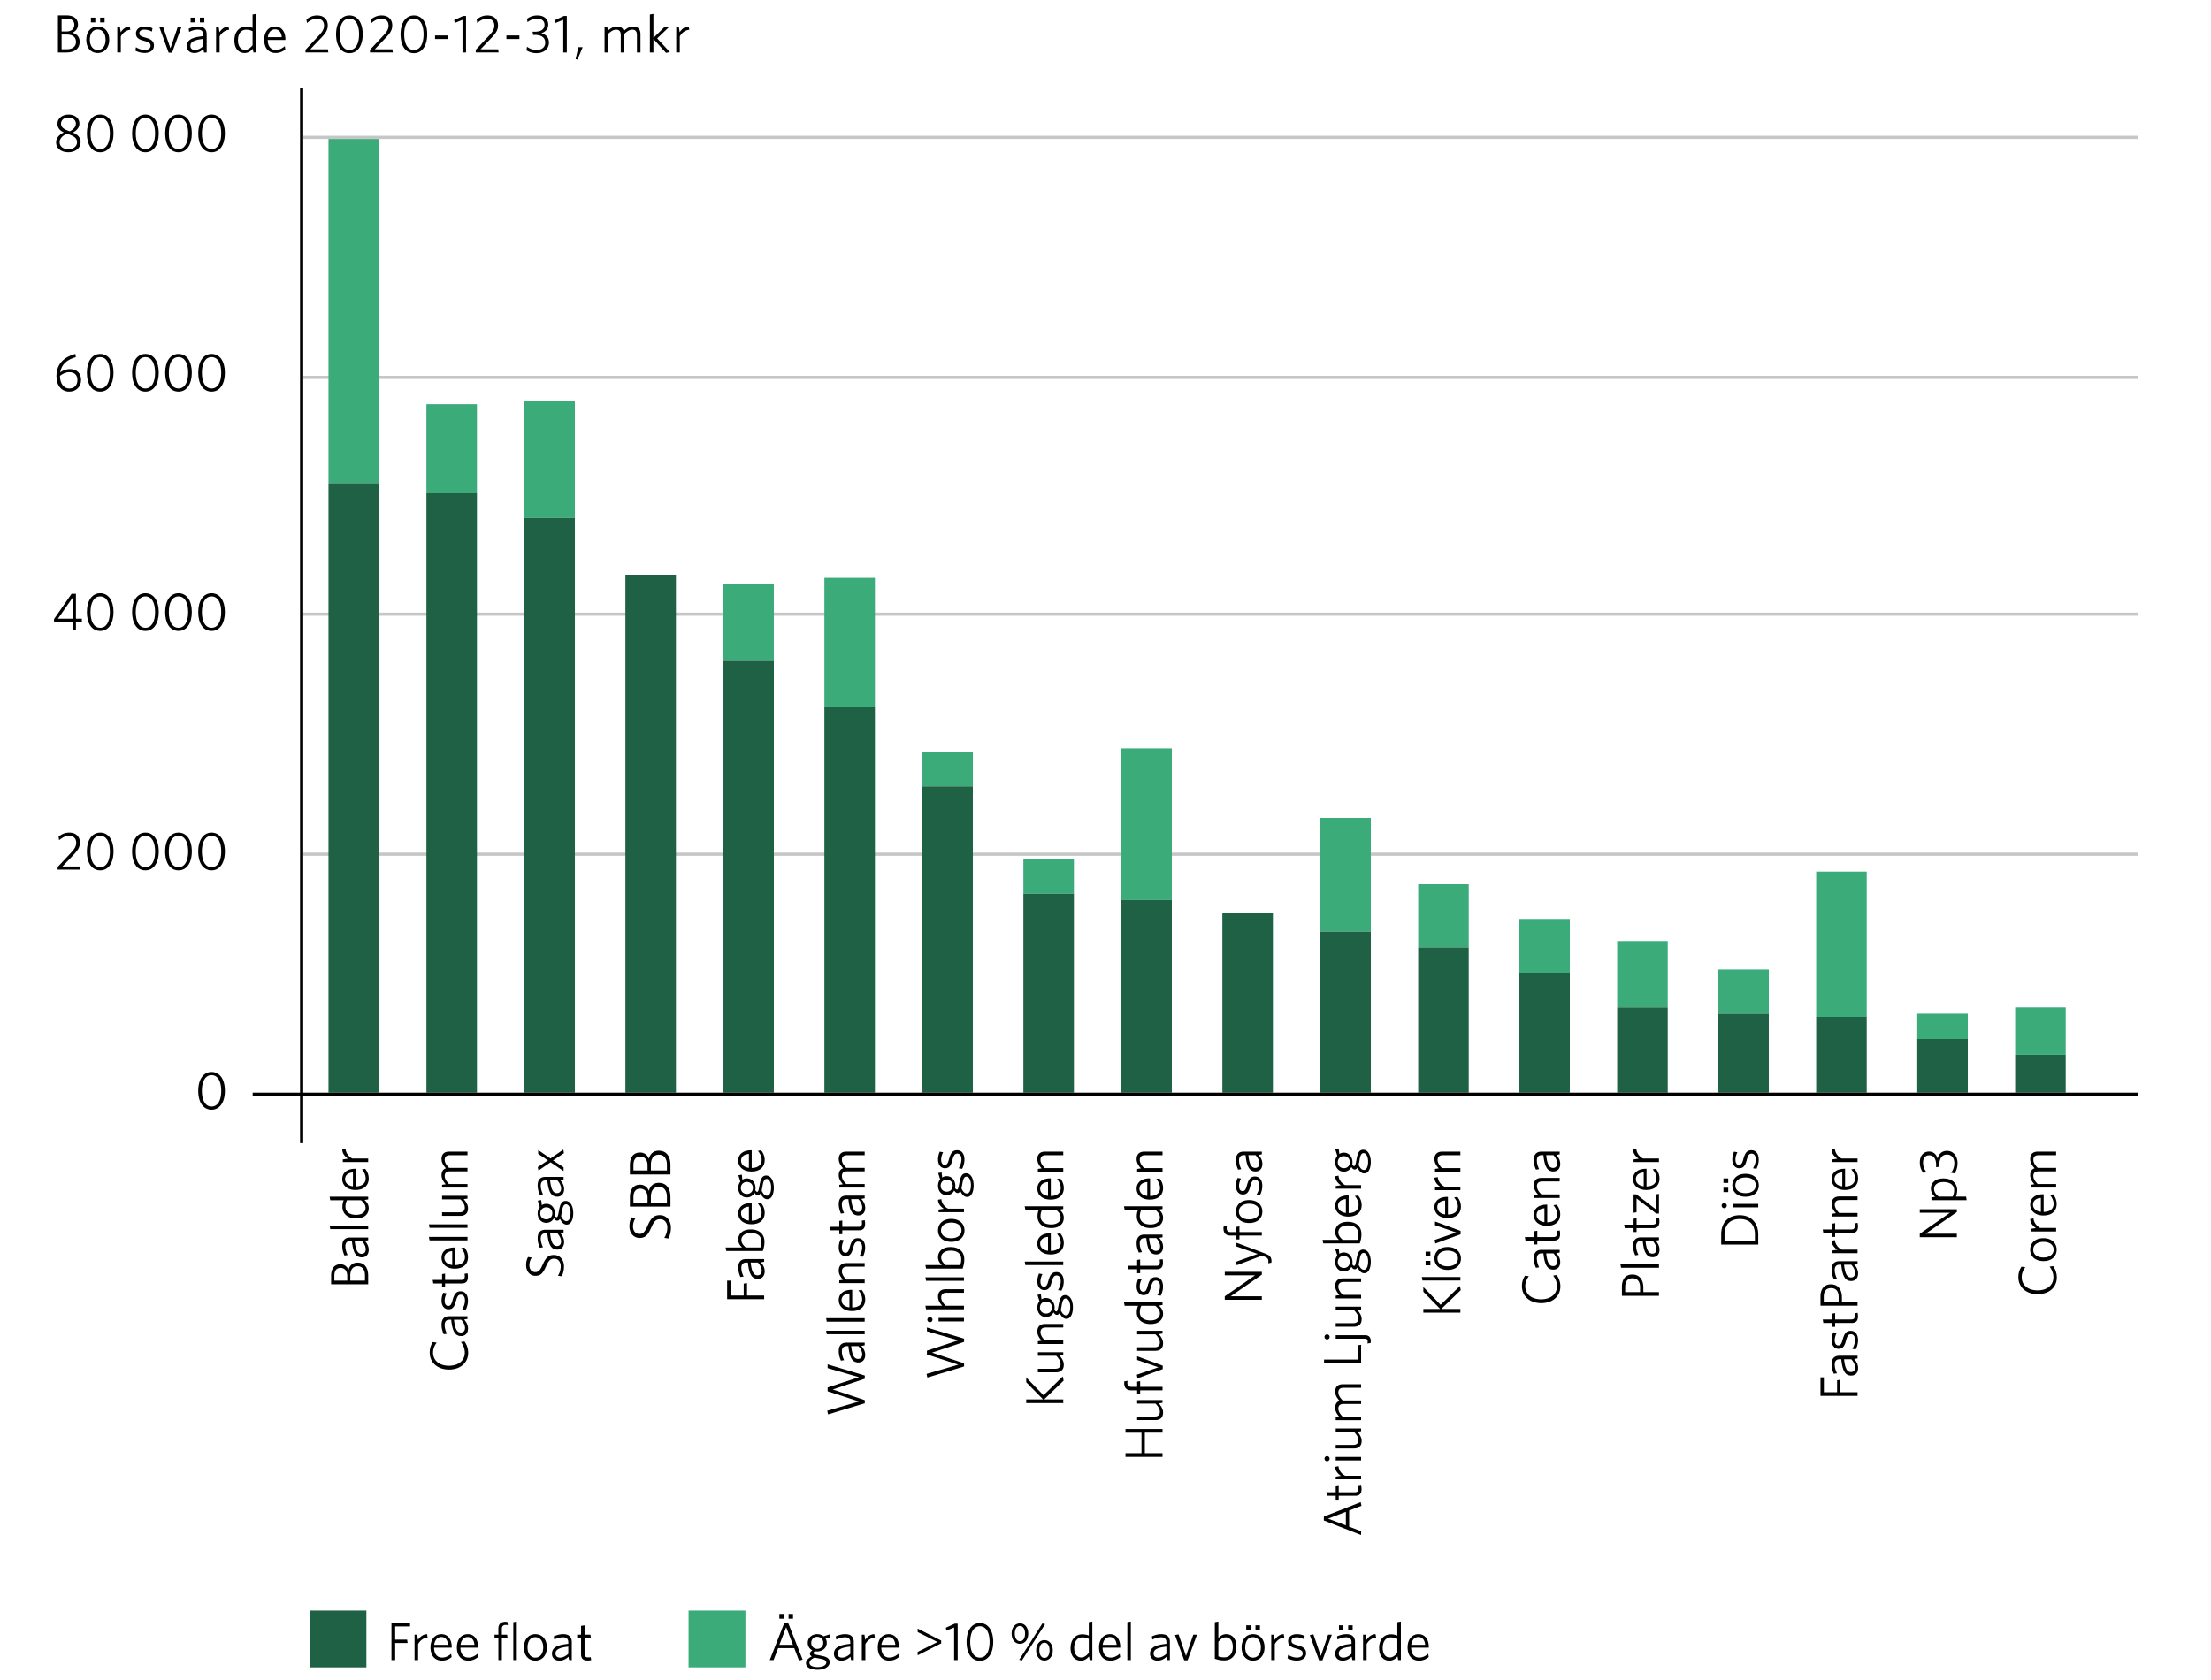 <svg version="1.0" xmlns="http://www.w3.org/2000/svg" width="700" height="532" viewBox="0 0 700 532"><style>.st68{fill-rule:evenodd;clip-rule:evenodd;fill:#1f6144}.st74,.st75{fill:none;stroke:#000;stroke-miterlimit:10}.st75{stroke:#c6c6c6}.st105{fill-rule:evenodd;clip-rule:evenodd;fill:#3bab79}</style><g id="grafik"><path class="st75" d="M96 270.5h581M96 194.5h581M96 119.5h581M96 43.5h581"/><path class="st105" d="M104 44h16v109h-16zM135 128h16v28h-16zM166 127h16v37h-16zM229 185h16v24h-16zM261 183h16v41h-16zM292 238h16v11h-16zM324 272h16v11h-16zM355 237h16v48h-16zM418 259h16v36h-16zM449 280h16v20h-16zM481 291h16v17h-16zM512 298h16v21h-16zM544 307h16v14h-16zM575 276h16v46h-16zM607 321h16v8h-16zM638 319h16v15h-16z"/><path class="st68" d="M104 153h16v193h-16zM135 156h16v190h-16zM166 164h16v182h-16zM198 182h16v164h-16zM229 209h16v137h-16zM261 224h16v122h-16zM292 249h16v97h-16zM324 283h16v63h-16zM355 285h16v61h-16zM387 289h16v57h-16zM418 295h16v51h-16zM449 300h16v46h-16zM481 308h16v38h-16zM512 319h16v27h-16zM544 321h16v25h-16zM575 322h16v24h-16zM607 329h16v17h-16zM638 334h16v12h-16z"/><path fill="#1f6144" d="M98 510h18v18H98z"/><path fill="#3bab79" d="M218 510h18v18h-18z"/><path class="st74" d="M95.5 362V28M80 346.5h597"/></g><g id="SV"><path d="M66.982 351.394c-2.602 0-4.216-2.312-4.216-5.95 0-3.654 1.632-5.983 4.216-5.983 2.601 0 4.215 2.312 4.215 5.95 0 3.653-1.631 5.983-4.215 5.983zm0-10.931c-1.973 0-3.061 1.955-3.061 4.964s1.088 4.964 3.061 4.964c1.971 0 3.059-1.955 3.059-4.964s-1.088-4.964-3.059-4.964zM18.243 275.377v-.833l4.232-4.504c1.224-1.31 1.649-2.108 1.649-3.179 0-1.377-.851-2.176-2.278-2.176-1.19 0-2.228.595-3.128 1.377l-.17-1.122c.85-.714 1.955-1.275 3.365-1.275 2.125 0 3.383 1.241 3.383 3.128 0 1.411-.578 2.396-1.988 3.876l-3.535 3.705h5.558l.153 1.003h-7.241zM31.723 275.599c-2.6 0-4.215-2.312-4.215-5.95 0-3.654 1.632-5.983 4.215-5.983 2.602 0 4.217 2.312 4.217 5.95-.001 3.654-1.633 5.983-4.217 5.983zm0-10.931c-1.971 0-3.059 1.955-3.059 4.964s1.088 4.964 3.059 4.964c1.973 0 3.061-1.955 3.061-4.964s-1.089-4.964-3.061-4.964zM46.037 275.599c-2.601 0-4.215-2.312-4.215-5.95 0-3.654 1.631-5.983 4.215-5.983 2.602 0 4.216 2.312 4.216 5.95 0 3.654-1.632 5.983-4.216 5.983zm0-10.931c-1.972 0-3.06 1.955-3.06 4.964s1.088 4.964 3.06 4.964c1.973 0 3.061-1.955 3.061-4.964s-1.088-4.964-3.061-4.964zM56.51 275.599c-2.602 0-4.216-2.312-4.216-5.95 0-3.654 1.632-5.983 4.216-5.983 2.601 0 4.215 2.312 4.215 5.95 0 3.654-1.631 5.983-4.215 5.983zm0-10.931c-1.973 0-3.061 1.955-3.061 4.964s1.088 4.964 3.061 4.964c1.971 0 3.059-1.955 3.059-4.964s-1.089-4.964-3.059-4.964zM66.981 275.599c-2.601 0-4.216-2.312-4.216-5.95 0-3.654 1.633-5.983 4.216-5.983 2.601 0 4.216 2.312 4.216 5.95 0 3.654-1.632 5.983-4.216 5.983zm0-10.931c-1.972 0-3.06 1.955-3.06 4.964s1.088 4.964 3.06 4.964 3.06-1.955 3.06-4.964-1.088-4.964-3.06-4.964zM125.113 515.035v4.181h3.773l.17 1.054h-3.943v5.422h-1.174v-11.729h5.882v1.071h-4.708zM132.371 520.645v5.048h-1.121v-8.04h.832l.256 1.648c.595-.901 1.529-1.785 2.855-1.818l.188 1.054c-1.326.085-2.465 1.037-3.01 2.108zM139.92 525.863c-2.108 0-3.621-1.428-3.621-4.199 0-2.583 1.462-4.181 3.451-4.181 2.176 0 3.264 1.802 3.264 4.028v.238h-5.593c.034 1.989.952 3.145 2.566 3.145 1.071 0 2.006-.476 2.839-1.19l.17 1.02a4.676 4.676 0 01-3.076 1.139zm-2.465-4.998h4.402c-.102-1.445-.816-2.481-2.125-2.481-1.172 0-2.056.866-2.277 2.481zM148.267 525.863c-2.108 0-3.62-1.428-3.62-4.199 0-2.583 1.461-4.181 3.45-4.181 2.176 0 3.264 1.802 3.264 4.028v.238h-5.593c.034 1.989.952 3.145 2.566 3.145 1.071 0 2.006-.476 2.84-1.19l.17 1.02a4.677 4.677 0 01-3.077 1.139zm-2.465-4.998h4.403c-.103-1.445-.816-2.481-2.125-2.481-1.174 0-2.057.866-2.278 2.481zM160.115 514.559c-.765 0-1.224.357-1.224 1.241v1.853h1.649l.152.952h-1.802v7.088h-1.104v-7.088h-1.225v-.952h1.225v-1.938c0-1.479.884-2.159 2.261-2.159.255 0 .407.017.577.034l.17 1.037a3.066 3.066 0 00-.679-.068zm2.397 11.134v-12.001l1.105-.204v12.205h-1.105zM169.482 525.863c-2.057 0-3.604-1.53-3.604-4.182 0-2.668 1.581-4.198 3.604-4.198 2.091 0 3.654 1.53 3.654 4.198.001 2.652-1.597 4.182-3.654 4.182zm0-7.428c-1.496 0-2.465 1.224-2.465 3.247 0 1.955 1.003 3.23 2.465 3.23 1.514 0 2.499-1.224 2.499-3.23 0-1.973-.985-3.247-2.499-3.247zM180.176 525.693l-.188-1.071c-.748.697-1.683 1.241-2.838 1.241-1.395 0-2.397-.765-2.397-2.193 0-1.887 1.53-2.771 5.167-3.127v-.527c0-1.088-.646-1.547-1.665-1.547-.952 0-1.888.289-2.771.714l-.153-1.003c.935-.408 1.853-.697 2.991-.697 1.785 0 2.703.833 2.703 2.481v5.729h-.849zm-.256-4.267c-3.161.323-4.045 1.088-4.045 2.176 0 .867.595 1.309 1.445 1.309.866 0 1.818-.476 2.6-1.207v-2.278zM186.058 525.829c-1.258 0-2.091-.493-2.091-1.972v-5.252h-1.24v-.952h1.24v-2.788l1.105-.187v2.975h1.853l.153.952h-2.006v5.065c0 .816.322 1.173 1.189 1.173.255 0 .561-.051.748-.085l.17.935a4.343 4.343 0 01-1.121.136zM619.531 383.829l-9.875 6.85h9.875v1.105h-11.729v-1.105l9.57-6.646h-9.57v-1.105h11.729v.901zM619.633 376.842c0 .799-.152 1.513-.391 2.091h3.213l.188 1.121h-11.15v-.866l1.154-.188c-.713-.629-1.324-1.428-1.324-2.601 0-1.751 1.273-3.229 3.959-3.229 2.941 0 4.351 1.717 4.351 3.672zm-7.309-.323c0 .952.561 1.683 1.445 2.414h4.436a4.366 4.366 0 00.477-2.058c0-1.444-1.105-2.566-3.348-2.566-1.955 0-3.01.934-3.01 2.21zM619.752 368.358c0 1.241-.373 2.396-.9 3.213l-1.121-.188c.68-.985 1.002-1.869 1.002-3.093 0-1.632-.9-2.669-2.295-2.669-1.496 0-2.447 1.02-2.447 3.331v.511l-1.02.152v-.781c0-1.973-.85-2.992-2.193-2.992-1.121 0-1.938.782-1.938 2.312 0 1.207.441 2.21 1.105 3.077l-1.072.152c-.629-.884-1.053-1.903-1.053-3.28 0-2.329 1.342-3.434 2.906-3.434 1.496 0 2.328.986 2.721 2.192.424-1.479 1.359-2.413 2.975-2.413 1.953.001 3.33 1.599 3.33 3.91zM651.186 404.501c0 3.179-2.447 5.32-6.068 5.32-3.604 0-6.102-2.176-6.102-5.405 0-1.325.391-2.413 1.002-3.298l1.191.188c-.68.918-1.139 1.938-1.139 3.128 0 2.583 2.039 4.182 5.014 4.182 3.008 0 5.031-1.615 5.031-4.165 0-1.258-.492-2.396-1.225-3.349l1.123-.17a6.09 6.09 0 011.173 3.569zM651.135 395.746c0 2.057-1.529 3.604-4.182 3.604-2.668 0-4.197-1.581-4.197-3.604 0-2.091 1.529-3.654 4.197-3.654 2.652 0 4.182 1.597 4.182 3.654zm-7.428 0c0 1.496 1.225 2.465 3.246 2.465 1.955 0 3.23-1.003 3.23-2.465 0-1.513-1.225-2.499-3.23-2.499-1.971 0-3.246.986-3.246 2.499zM645.916 388.844h5.049v1.122h-8.039v-.833l1.648-.255c-.9-.595-1.785-1.53-1.818-2.855l1.053-.188c.086 1.326 1.037 2.465 2.107 3.009zM651.135 381.279c0 2.107-1.428 3.62-4.197 3.62-2.584 0-4.182-1.462-4.182-3.45 0-2.176 1.801-3.264 4.027-3.264h.238v5.592c1.988-.033 3.145-.951 3.145-2.566 0-1.071-.475-2.006-1.189-2.839l1.02-.17a4.681 4.681 0 011.138 3.077zm-4.996 2.465v-4.403c-1.445.103-2.482.816-2.482 2.125-.001 1.173.866 2.056 2.482 2.278zM650.965 365.81h-5.541c-1.037 0-1.666.425-1.666 1.462 0 .833.51 1.666 1.377 2.55h5.83v1.104h-5.541c-1.037 0-1.666.425-1.666 1.462 0 .833.51 1.683 1.359 2.55h5.848v1.122h-8.039v-.867l1.154-.187c-.764-.867-1.324-1.768-1.324-2.839 0-1.241.51-1.921 1.393-2.21-.799-.884-1.393-1.818-1.393-2.924 0-1.598.918-2.346 2.447-2.346h5.762v1.123zM248.32 513.896h1.207l4.59 11.661-1.156.255-1.496-3.91h-5.116l-1.444 3.791h-1.207l4.622-11.797zm-1.58-1.309v-1.513h1.394v1.513h-1.394zm.017 8.278h4.301l-2.159-5.609-2.142 5.609zm2.907-8.278v-1.513h1.41v1.513h-1.41zM258.844 528.752c-2.074 0-3.672-.697-3.672-2.091 0-.816.629-1.513 1.836-2.125-.408-.255-.595-.544-.595-.85 0-.408.272-.748.799-1.071-.884-.442-1.479-1.292-1.479-2.397 0-1.7 1.411-2.736 2.975-2.736.799 0 1.495.238 2.04.68l2.006-.646.187 1.105-1.614.17c.271.408.424.884.424 1.428 0 1.7-1.41 2.737-3.008 2.737-.238 0-.477-.017-.715-.068-.34.187-.51.391-.51.578 0 .323.323.442 1.803.714l.594.119c1.785.323 2.754.85 2.754 2.04-.001 1.547-1.751 2.413-3.825 2.413zm-.951-3.858c-1.105.51-1.615 1.054-1.615 1.7 0 .833 1.054 1.309 2.635 1.309 1.631 0 2.686-.629 2.686-1.428 0-.629-.51-.969-1.938-1.241l-.782-.136c-.409-.085-.682-.119-.986-.204zm.815-6.579c-1.14 0-1.87.833-1.87 1.938 0 1.037.73 1.87 1.904 1.87 1.172 0 1.903-.816 1.903-1.904.001-1.071-.782-1.904-1.937-1.904zM269.451 525.693l-.187-1.071c-.747.697-1.683 1.241-2.839 1.241-1.394 0-2.396-.765-2.396-2.193 0-1.887 1.529-2.771 5.168-3.127v-.527c0-1.088-.646-1.547-1.666-1.547-.952 0-1.887.289-2.771.714l-.152-1.003c.935-.408 1.853-.697 2.992-.697 1.784 0 2.702.833 2.702 2.481v5.729h-.851zm-.254-4.267c-3.162.323-4.046 1.088-4.046 2.176 0 .867.595 1.309 1.444 1.309.867 0 1.819-.476 2.602-1.207v-2.278zM273.975 520.645v5.048h-1.122v-8.04h.833l.255 1.648c.595-.901 1.53-1.785 2.855-1.818l.187 1.054c-1.326.085-2.465 1.037-3.008 2.108zM281.521 525.863c-2.107 0-3.62-1.428-3.62-4.199 0-2.583 1.462-4.181 3.45-4.181 2.176 0 3.264 1.802 3.264 4.028v.238h-5.592c.033 1.989.951 3.145 2.566 3.145 1.071 0 2.006-.476 2.839-1.19l.17 1.02a4.673 4.673 0 01-3.077 1.139zm-2.464-4.998h4.403c-.103-1.445-.815-2.481-2.125-2.481-1.173 0-2.057.866-2.278 2.481zM290.532 524.18v-1.088l6.29-3.128-6.29-3.145v-1.105l7.445 3.791v.884l-7.445 3.791zM302.075 525.693v-10.318l-2.465.986-.153-.918 2.822-1.292h.918v11.542h-1.122zM310.234 525.914c-2.6 0-4.215-2.312-4.215-5.95 0-3.654 1.632-5.983 4.215-5.983 2.602 0 4.217 2.312 4.217 5.95 0 3.654-1.633 5.983-4.217 5.983zm0-10.93c-1.971 0-3.059 1.955-3.059 4.963 0 3.009 1.088 4.964 3.059 4.964 1.973 0 3.061-1.955 3.061-4.964 0-3.008-1.088-4.963-3.061-4.963zM322.917 520.525c-1.495 0-2.635-1.224-2.635-3.229 0-1.989 1.14-3.23 2.635-3.23 1.479 0 2.618 1.241 2.618 3.23 0 2.005-1.139 3.229-2.618 3.229zm-.017-5.626c-1.055 0-1.615 1.037-1.615 2.397s.596 2.414 1.648 2.414c1.055 0 1.598-1.054 1.598-2.414 0-1.343-.577-2.397-1.631-2.397zm-.22 10.692l3.688-5.746 3.639-5.762.883.221-3.688 5.745-3.655 5.763-.867-.221zm7.988.238c-1.479 0-2.617-1.241-2.617-3.229s1.139-3.229 2.617-3.229 2.635 1.241 2.635 3.229-1.157 3.229-2.635 3.229zm0-5.643c-1.07 0-1.614 1.054-1.614 2.414 0 1.343.577 2.397 1.632 2.397 1.054 0 1.598-1.037 1.598-2.397s-.561-2.414-1.616-2.414zM344.982 525.693l-.204-1.173c-.612.731-1.411 1.343-2.583 1.343-1.769 0-3.247-1.258-3.247-3.96 0-2.941 1.717-4.369 3.671-4.369.816 0 1.53.153 2.092.408v-4.25l1.121-.204v12.205h-.85zm-.271-6.714c-.629-.323-1.225-.476-2.057-.476-1.445 0-2.567 1.088-2.567 3.349 0 1.955.935 3.009 2.21 3.009.951 0 1.699-.578 2.414-1.445v-4.437zM351.578 525.863c-2.107 0-3.62-1.428-3.62-4.199 0-2.583 1.462-4.181 3.45-4.181 2.176 0 3.264 1.802 3.264 4.028v.238h-5.592c.033 1.989.951 3.145 2.566 3.145 1.071 0 2.006-.476 2.839-1.19l.17 1.02a4.677 4.677 0 01-3.077 1.139zm-2.465-4.998h4.403c-.103-1.445-.815-2.481-2.125-2.481-1.172 0-2.056.866-2.278 2.481zM356.917 525.693v-12.001l1.104-.204v12.205h-1.104zM369.53 525.693l-.187-1.071c-.748.697-1.684 1.241-2.839 1.241-1.394 0-2.397-.765-2.397-2.193 0-1.887 1.53-2.771 5.168-3.127v-.527c0-1.088-.646-1.547-1.666-1.547-.951 0-1.887.289-2.771.714l-.153-1.003c.936-.408 1.854-.697 2.992-.697 1.785 0 2.703.833 2.703 2.481v5.729h-.85zm-.255-4.267c-3.162.323-4.045 1.088-4.045 2.176 0 .867.594 1.309 1.444 1.309.866 0 1.819-.476 2.601-1.207v-2.278zM375.99 525.761h-1.07l-2.924-8.006 1.139-.204 2.346 6.833 2.312-6.731h1.173l-2.976 8.108zM387.533 525.795c-1.121 0-2.021-.221-2.923-.527v-11.576l1.122-.204v5.218c.578-.629 1.359-1.224 2.481-1.224 1.751 0 3.229 1.274 3.229 3.96.001 2.942-1.681 4.353-3.909 4.353zm.562-7.309c-.901 0-1.649.561-2.362 1.394v4.624c.51.204 1.037.323 1.853.323 1.598 0 2.72-1.037 2.72-3.332-.001-1.955-.937-3.009-2.211-3.009zM396.697 525.863c-2.057 0-3.604-1.53-3.604-4.182 0-2.668 1.58-4.198 3.604-4.198 2.09 0 3.654 1.53 3.654 4.198.001 2.652-1.597 4.182-3.654 4.182zm0-7.428c-1.496 0-2.465 1.224-2.465 3.247 0 1.955 1.002 3.23 2.465 3.23 1.513 0 2.498-1.224 2.498-3.23 0-1.973-.985-3.247-2.498-3.247zm-2.142-2.244v-1.513h1.395v1.513h-1.395zm2.924 0v-1.513h1.411v1.513h-1.411zM403.6 520.645v5.048h-1.122v-8.04h.833l.255 1.648c.595-.901 1.53-1.785 2.855-1.818l.187 1.054c-1.326.085-2.465 1.037-3.008 2.108zM410.518 525.846c-1.071 0-2.193-.34-2.89-.731l.187-1.088c.748.476 1.734.867 2.805.867 1.122 0 1.819-.476 1.819-1.292 0-.799-.476-1.156-2.074-1.581-1.784-.458-2.55-1.037-2.55-2.362 0-1.258 1.071-2.176 2.736-2.176.953 0 1.785.221 2.5.544l-.188 1.071c-.73-.391-1.547-.629-2.346-.629-1.105 0-1.632.476-1.632 1.139s.442 1.003 1.802 1.36c1.904.51 2.822 1.122 2.822 2.55.001 1.461-1.139 2.328-2.991 2.328zM418.678 525.761h-1.071l-2.924-8.006 1.14-.204 2.346 6.833 2.311-6.731h1.174l-2.976 8.108zM428.146 525.693l-.188-1.071c-.748.697-1.683 1.241-2.838 1.241-1.395 0-2.397-.765-2.397-2.193 0-1.887 1.53-2.771 5.167-3.127v-.527c0-1.088-.646-1.547-1.665-1.547-.952 0-1.888.289-2.771.714l-.153-1.003c.935-.408 1.853-.697 2.991-.697 1.785 0 2.703.833 2.703 2.481v5.729h-.849zm-.255-4.267c-3.161.323-4.045 1.088-4.045 2.176 0 .867.595 1.309 1.445 1.309.866 0 1.818-.476 2.6-1.207v-2.278zm-3.977-5.235v-1.513h1.394v1.513h-1.394zm2.924 0v-1.513h1.41v1.513h-1.41zM432.668 520.645v5.048h-1.121v-8.04h.832l.256 1.648c.595-.901 1.529-1.785 2.855-1.818l.188 1.054c-1.326.085-2.465 1.037-3.01 2.108zM442.664 525.693l-.204-1.173c-.611.731-1.41 1.343-2.584 1.343-1.768 0-3.246-1.258-3.246-3.96 0-2.941 1.717-4.369 3.672-4.369.815 0 1.529.153 2.091.408v-4.25l1.121-.204v12.205h-.85zm-.271-6.714c-.629-.323-1.225-.476-2.058-.476-1.444 0-2.566 1.088-2.566 3.349 0 1.955.935 3.009 2.21 3.009.952 0 1.7-.578 2.414-1.445v-4.437zM449.26 525.863c-2.107 0-3.62-1.428-3.62-4.199 0-2.583 1.461-4.181 3.45-4.181 2.176 0 3.264 1.802 3.264 4.028v.238h-5.593c.034 1.989.952 3.145 2.567 3.145 1.07 0 2.006-.476 2.839-1.19l.17 1.02a4.679 4.679 0 01-3.077 1.139zm-2.465-4.998h4.402c-.102-1.445-.815-2.481-2.124-2.481-1.173 0-2.057.866-2.278 2.481z"/><g><path d="M556.66 390.969v3.145h-11.729v-3.196c0-3.909 2.363-6.102 5.848-6.102 3.604-.001 5.881 2.379 5.881 6.153zm-10.674-.069v2.04h9.621v-2.04c0-2.975-1.598-4.879-4.811-4.879-3.161 0-4.81 1.956-4.81 4.879zM546.699 381.771a.826.826 0 01-.816.815.826.826 0 01-.814-.815c0-.442.373-.799.814-.799a.813.813 0 01.816.799zm9.961.561h-8.039v-1.104h8.039v1.104zM547.158 374.58h-1.512v-1.41h1.512v1.41zm0 2.924h-1.512v-1.394h1.512v1.394zm9.672-2.142c0 2.057-1.529 3.604-4.182 3.604-2.668 0-4.197-1.581-4.197-3.604 0-2.091 1.529-3.654 4.197-3.654 2.653 0 4.182 1.598 4.182 3.654zm-7.428 0c0 1.496 1.225 2.465 3.246 2.465 1.955 0 3.23-1.003 3.23-2.465 0-1.513-1.225-2.499-3.23-2.499-1.97 0-3.246.987-3.246 2.499zM556.814 367.236c0 1.07-.34 2.192-.732 2.89l-1.088-.188c.477-.747.867-1.733.867-2.805 0-1.121-.475-1.818-1.291-1.818-.799 0-1.156.476-1.582 2.074-.459 1.784-1.037 2.549-2.361 2.549-1.258 0-2.176-1.07-2.176-2.736 0-.952.221-1.785.543-2.499l1.07.188c-.391.73-.629 1.547-.629 2.346 0 1.104.477 1.632 1.141 1.632.662 0 1.002-.442 1.359-1.802.51-1.904 1.121-2.822 2.549-2.822 1.463-.001 2.33 1.139 2.33 2.991z"/></g><g><path d="M577.436 440.863h4.182v-3.773l1.055-.17v3.943h5.422v1.173h-11.729v-5.882h1.07v4.709zM588.094 430.171l-1.07.187c.697.748 1.24 1.683 1.24 2.839 0 1.394-.764 2.396-2.191 2.396-1.887 0-2.771-1.529-3.129-5.167h-.527c-1.088 0-1.547.646-1.547 1.665 0 .952.289 1.888.715 2.771l-1.004.152c-.406-.935-.695-1.853-.695-2.991 0-1.785.832-2.703 2.48-2.703h5.729v.851zm-4.266.255c.322 3.161 1.088 4.045 2.176 4.045.867 0 1.309-.595 1.309-1.444 0-.867-.477-1.819-1.207-2.601h-2.278zM588.248 424.424c0 1.071-.34 2.193-.732 2.89l-1.088-.187c.477-.748.867-1.733.867-2.805 0-1.122-.475-1.819-1.291-1.819-.799 0-1.156.477-1.582 2.074-.459 1.785-1.037 2.55-2.361 2.55-1.258 0-2.176-1.071-2.176-2.736 0-.952.221-1.785.543-2.499l1.07.187c-.391.731-.629 1.547-.629 2.346 0 1.105.477 1.632 1.141 1.632.662 0 1.002-.441 1.359-1.802.51-1.903 1.121-2.821 2.549-2.821 1.463-.001 2.33 1.137 2.33 2.99zM588.23 416.843c0 1.258-.494 2.091-1.973 2.091h-5.252v1.24h-.951v-1.24h-2.789l-.186-1.105h2.975v-1.853l.951-.153v2.006h5.066c.814 0 1.172-.323 1.172-1.189 0-.255-.051-.562-.084-.748l.934-.17c.069.237.137.644.137 1.121zM583.148 410.824v1.462h4.945v1.173h-11.729v-2.89c0-2.396 1.189-3.858 3.297-3.858 2.314 0 3.487 1.717 3.487 4.113zm-5.746-.186v1.648h4.709v-1.513c0-1.784-.783-2.872-2.414-2.872-1.513 0-2.295.952-2.295 2.737zM588.094 400.234l-1.07.187c.697.748 1.24 1.683 1.24 2.839 0 1.394-.764 2.396-2.191 2.396-1.887 0-2.771-1.529-3.129-5.167h-.527c-1.088 0-1.547.646-1.547 1.665 0 .952.289 1.888.715 2.771l-1.004.152c-.406-.935-.695-1.853-.695-2.991 0-1.785.832-2.703 2.48-2.703h5.729v.851zm-4.266.255c.322 3.161 1.088 4.045 2.176 4.045.867 0 1.309-.595 1.309-1.444 0-.867-.477-1.819-1.207-2.601h-2.278zM583.045 395.712h5.049v1.121h-8.039v-.832l1.648-.256c-.9-.595-1.785-1.529-1.818-2.855l1.053-.187c.085 1.325 1.037 2.465 2.107 3.009zM588.23 388.352c0 1.258-.494 2.091-1.973 2.091h-5.252v1.24h-.951v-1.24h-2.789l-.186-1.105h2.975v-1.853l.951-.153v2.006h5.066c.814 0 1.172-.323 1.172-1.189 0-.255-.051-.562-.084-.748l.934-.17c.069.237.137.644.137 1.121zM588.094 380.005h-5.541c-1.037 0-1.666.476-1.666 1.495 0 .851.527 1.718 1.395 2.602h5.812v1.121h-8.039v-.866l1.189-.188c-.781-.884-1.359-1.802-1.359-2.89 0-1.598.918-2.396 2.465-2.396h5.744v1.122zM588.264 373.204c0 2.108-1.428 3.621-4.197 3.621-2.584 0-4.182-1.462-4.182-3.451 0-2.176 1.801-3.264 4.027-3.264h.238v5.593c1.988-.034 3.145-.952 3.145-2.566 0-1.071-.475-2.006-1.189-2.839l1.02-.17a4.68 4.68 0 011.138 3.076zm-4.996 2.465v-4.402c-1.445.102-2.482.815-2.482 2.125-.001 1.172.866 2.056 2.482 2.277zM583.045 366.863h5.049v1.121h-8.039v-.832l1.648-.256c-.9-.595-1.785-1.529-1.818-2.855l1.053-.187c.085 1.326 1.037 2.465 2.107 3.009z"/></g><g><path d="M520.283 407.714v1.462h4.945v1.173H513.5v-2.89c0-2.396 1.189-3.858 3.297-3.858 2.312 0 3.486 1.716 3.486 4.113zm-5.746-.188v1.649h4.709v-1.513c0-1.785-.783-2.873-2.414-2.873-1.514.001-2.295.953-2.295 2.737zM525.229 401.458h-12l-.205-1.105h12.205v1.105zM525.229 392.687l-1.07.187c.697.748 1.24 1.683 1.24 2.839 0 1.394-.764 2.396-2.191 2.396-1.887 0-2.771-1.529-3.129-5.167h-.527c-1.088 0-1.547.646-1.547 1.665 0 .952.289 1.888.715 2.771l-1.004.152c-.406-.935-.695-1.853-.695-2.991 0-1.785.832-2.703 2.48-2.703h5.729v.851zm-4.266.254c.322 3.161 1.088 4.045 2.176 4.045.867 0 1.309-.595 1.309-1.444 0-.867-.477-1.819-1.207-2.601h-2.278zM525.365 386.804c0 1.258-.494 2.091-1.973 2.091h-5.252v1.241h-.951v-1.241H514.4l-.186-1.104h2.975v-1.854l.951-.152v2.006h5.066c.814 0 1.172-.323 1.172-1.19 0-.255-.051-.561-.084-.748l.934-.17c.069.237.137.645.137 1.121zM525.229 384.288h-.867l-6.238-4.794v4.386l-.934.152v-5.83h.867l6.238 4.794v-4.776l.934-.153v6.221zM525.398 373.204c0 2.108-1.428 3.621-4.197 3.621-2.584 0-4.182-1.462-4.182-3.451 0-2.176 1.801-3.264 4.027-3.264h.238v5.593c1.988-.034 3.145-.952 3.145-2.566 0-1.071-.475-2.006-1.189-2.839l1.02-.17a4.68 4.68 0 011.138 3.076zm-4.996 2.465v-4.402c-1.445.102-2.482.815-2.482 2.125 0 1.172.867 2.056 2.482 2.277zM520.18 366.863h5.049v1.121h-8.039v-.832l1.648-.256c-.9-.595-1.785-1.529-1.818-2.855l1.053-.187c.085 1.326 1.036 2.465 2.107 3.009z"/></g><g><path d="M494.014 407.34c0 3.179-2.447 5.32-6.068 5.32-3.604 0-6.102-2.176-6.102-5.405 0-1.325.391-2.413 1.002-3.298l1.191.188c-.68.918-1.139 1.938-1.139 3.128 0 2.583 2.039 4.182 5.014 4.182 3.008 0 5.031-1.615 5.031-4.165 0-1.258-.492-2.396-1.225-3.349l1.123-.17a6.09 6.09 0 011.173 3.569zM493.793 396.631l-1.07.187c.697.748 1.24 1.683 1.24 2.839 0 1.394-.764 2.396-2.191 2.396-1.887 0-2.771-1.529-3.129-5.167h-.527c-1.088 0-1.547.646-1.547 1.665 0 .952.289 1.888.715 2.771l-1.004.152c-.406-.935-.695-1.853-.695-2.991 0-1.785.832-2.703 2.48-2.703h5.729v.851zm-4.266.255c.322 3.161 1.088 4.045 2.176 4.045.867 0 1.309-.595 1.309-1.444 0-.867-.477-1.819-1.207-2.601h-2.278zM493.93 390.748c0 1.258-.494 2.091-1.973 2.091h-5.252v1.241h-.951v-1.241h-2.789l-.186-1.104h2.975v-1.854l.951-.152v2.006h5.066c.814 0 1.172-.323 1.172-1.19 0-.255-.051-.561-.084-.748l.934-.17c.068.237.137.645.137 1.121zM493.963 384.561c0 2.107-1.428 3.62-4.197 3.62-2.584 0-4.182-1.462-4.182-3.45 0-2.176 1.801-3.264 4.027-3.264h.238v5.592c1.988-.033 3.145-.951 3.145-2.566 0-1.071-.475-2.006-1.189-2.839l1.02-.17a4.677 4.677 0 011.138 3.077zm-4.996 2.464v-4.403c-1.445.103-2.482.816-2.482 2.125-.001 1.173.867 2.057 2.482 2.278zM493.793 374.122h-5.541c-1.037 0-1.666.477-1.666 1.496 0 .85.527 1.717 1.395 2.601h5.812v1.122h-8.039v-.867l1.189-.187c-.781-.884-1.359-1.802-1.359-2.89 0-1.598.918-2.397 2.465-2.397h5.744v1.122zM493.793 365.537l-1.07.188c.697.747 1.24 1.683 1.24 2.838 0 1.395-.764 2.397-2.191 2.397-1.887 0-2.771-1.53-3.129-5.168h-.527c-1.088 0-1.547.646-1.547 1.666 0 .952.289 1.887.715 2.771l-1.004.153c-.406-.936-.695-1.853-.695-2.992 0-1.784.832-2.702 2.48-2.702h5.729v.849zm-4.266.255c.322 3.162 1.088 4.046 2.176 4.046.867 0 1.309-.595 1.309-1.445 0-.866-.477-1.818-1.207-2.601h-2.278z"/></g><g><path d="M462.479 408.548l-6.17 5.949h6.051v1.173h-11.729v-1.173h5.338l-5.338-5.439v-1.513l5.473 5.644 6.104-5.967.271 1.326zM462.359 405.504h-12l-.205-1.104h12.205v1.104zM452.857 397.752h-1.512v-1.41h1.512v1.41zm0 2.924h-1.512v-1.394h1.512v1.394zm9.672-2.142c0 2.057-1.529 3.604-4.182 3.604-2.668 0-4.197-1.581-4.197-3.604 0-2.091 1.529-3.654 4.197-3.654 2.653 0 4.182 1.598 4.182 3.654zm-7.427 0c0 1.496 1.225 2.465 3.246 2.465 1.955 0 3.23-1.003 3.23-2.465 0-1.513-1.225-2.499-3.23-2.499-1.971 0-3.246.986-3.246 2.499zM462.428 389.779v1.071l-8.006 2.924-.205-1.14 6.834-2.346-6.73-2.312v-1.173l8.107 2.976zM462.529 382.096c0 2.107-1.428 3.62-4.197 3.62-2.584 0-4.182-1.462-4.182-3.45 0-2.176 1.801-3.264 4.027-3.264h.238v5.592c1.988-.033 3.145-.951 3.145-2.566 0-1.071-.475-2.006-1.189-2.839l1.02-.17a4.677 4.677 0 011.138 3.077zm-4.996 2.465v-4.403c-1.445.103-2.482.816-2.482 2.125 0 1.172.867 2.056 2.482 2.278zM457.311 375.754h5.049v1.122h-8.039v-.833l1.648-.255c-.9-.595-1.785-1.53-1.818-2.855l1.053-.188c.085 1.326 1.036 2.465 2.107 3.009zM462.359 365.81h-5.541c-1.037 0-1.666.476-1.666 1.495 0 .851.527 1.718 1.395 2.602h5.812v1.121h-8.039v-.866l1.189-.188c-.781-.884-1.359-1.802-1.359-2.89 0-1.598.918-2.396 2.465-2.396h5.744v1.122z"/></g><g><path d="M419.129 481.478v-1.207l11.662-4.59.254 1.156-3.91 1.496v5.116l3.791 1.445v1.206l-11.797-4.622zm6.971 1.563v-4.301l-5.609 2.159 5.609 2.142zM431.062 471.566c0 1.258-.494 2.091-1.973 2.091h-5.252v1.24h-.951v-1.24h-2.789l-.186-1.105h2.975v-1.853l.951-.153v2.006h5.066c.814 0 1.172-.323 1.172-1.189 0-.255-.051-.562-.084-.748l.934-.17c.069.238.137.645.137 1.121zM425.877 467.316h5.049v1.121h-8.039v-.832l1.648-.256c-.9-.595-1.785-1.529-1.818-2.855l1.053-.187c.085 1.326 1.037 2.465 2.107 3.009zM420.965 461.91a.826.826 0 01-.816.815.826.826 0 01-.814-.815c0-.442.373-.799.814-.799.443 0 .816.357.816.799zm9.961.561h-8.039v-1.104h8.039v1.104zM430.926 453.206l-1.189.188c.781.884 1.359 1.802 1.359 2.89 0 1.614-.934 2.396-2.465 2.396h-5.744v-1.122h5.541c1.037 0 1.648-.476 1.648-1.495 0-.851-.51-1.718-1.377-2.602h-5.812v-1.121h8.039v.866zM430.926 439.471h-5.541c-1.037 0-1.666.425-1.666 1.462 0 .833.51 1.666 1.377 2.55h5.83v1.104h-5.541c-1.037 0-1.666.425-1.666 1.462 0 .833.51 1.683 1.359 2.55h5.848v1.122h-8.039v-.867l1.154-.187c-.764-.867-1.324-1.768-1.324-2.839 0-1.241.51-1.921 1.393-2.21-.799-.884-1.393-1.818-1.393-2.924 0-1.598.918-2.346 2.447-2.346h5.762v1.123zM430.926 431.701h-11.729v-1.173h10.641v-4.521l1.088-.17v5.864zM420.965 423.354a.826.826 0 01-.816.815.826.826 0 01-.814-.815c0-.442.373-.799.814-.799a.813.813 0 01.816.799zm13.021 1.275c0 .221-.018.51-.051.646l-1.004.17c.051-.204.068-.425.068-.663 0-.544-.271-.867-.951-.867h-9.162v-1.104h9.281c1.274 0 1.819.764 1.819 1.818zM430.926 414.65l-1.189.188c.781.884 1.359 1.802 1.359 2.89 0 1.614-.934 2.396-2.465 2.396h-5.744v-1.122h5.541c1.037 0 1.648-.476 1.648-1.495 0-.851-.51-1.718-1.377-2.602h-5.812v-1.121h8.039v.866zM430.926 405.946h-5.541c-1.037 0-1.666.477-1.666 1.496 0 .85.527 1.717 1.395 2.601h5.812v1.122h-8.039v-.867l1.189-.187c-.781-.884-1.359-1.802-1.359-2.89 0-1.598.918-2.397 2.465-2.397h5.744v1.122zM433.986 399.521c0 2.073-.697 3.671-2.092 3.671-.814 0-1.512-.629-2.125-1.835-.254.407-.543.595-.85.595-.408 0-.748-.272-1.07-.799-.441.884-1.291 1.479-2.396 1.479-1.699 0-2.736-1.411-2.736-2.975 0-.799.236-1.496.68-2.04l-.646-2.006 1.105-.187.17 1.614a2.53 2.53 0 011.428-.425c1.699 0 2.736 1.411 2.736 3.009 0 .238-.018.476-.068.714.188.34.391.51.578.51.322 0 .441-.322.715-1.802l.119-.595c.322-1.785.85-2.754 2.039-2.754 1.546 0 2.413 1.751 2.413 3.826zm-10.437.135c0 1.139.834 1.87 1.938 1.87 1.037 0 1.871-.731 1.871-1.904s-.816-1.903-1.904-1.903c-1.071 0-1.905.781-1.905 1.937zm6.578.816c.51 1.105 1.055 1.615 1.701 1.615.832 0 1.309-1.054 1.309-2.635 0-1.632-.629-2.686-1.428-2.686-.629 0-.969.51-1.242 1.938l-.135.782c-.086.409-.119.68-.205.986zM431.027 390.816c0 1.121-.221 2.022-.525 2.923h-11.576l-.205-1.121h5.219c-.629-.578-1.223-1.36-1.223-2.482 0-1.751 1.273-3.229 3.959-3.229 2.941-.001 4.351 1.682 4.351 3.909zm-7.308-.561c0 .901.561 1.649 1.395 2.363h4.623c.203-.511.322-1.037.322-1.854 0-1.598-1.037-2.72-3.33-2.72-1.956.001-3.01.936-3.01 2.211zM431.096 381.636c0 2.108-1.428 3.621-4.197 3.621-2.584 0-4.182-1.462-4.182-3.451 0-2.176 1.801-3.264 4.027-3.264h.238v5.593c1.988-.034 3.145-.952 3.145-2.566 0-1.071-.475-2.006-1.189-2.839l1.02-.17a4.679 4.679 0 011.138 3.076zm-4.996 2.465v-4.402c-1.445.102-2.482.815-2.482 2.125-.001 1.172.866 2.056 2.482 2.277zM425.877 375.295h5.049v1.121h-8.039v-.832l1.648-.256c-.9-.595-1.785-1.529-1.818-2.855l1.053-.187c.085 1.325 1.037 2.465 2.107 3.009zM433.986 367.917c0 2.073-.697 3.671-2.092 3.671-.814 0-1.512-.629-2.125-1.835-.254.407-.543.595-.85.595-.408 0-.748-.272-1.07-.799-.441.884-1.291 1.479-2.396 1.479-1.699 0-2.736-1.411-2.736-2.975 0-.799.236-1.496.68-2.04l-.646-2.006 1.105-.187.17 1.614a2.53 2.53 0 011.428-.425c1.699 0 2.736 1.411 2.736 3.009 0 .238-.018.476-.068.714.188.34.391.51.578.51.322 0 .441-.322.715-1.802l.119-.595c.322-1.785.85-2.754 2.039-2.754 1.546.001 2.413 1.752 2.413 3.826zm-10.437.136c0 1.139.834 1.87 1.938 1.87 1.037 0 1.871-.731 1.871-1.904s-.816-1.903-1.904-1.903c-1.071-.001-1.905.78-1.905 1.937zm6.578.815c.51 1.105 1.055 1.615 1.701 1.615.832 0 1.309-1.054 1.309-2.635 0-1.632-.629-2.686-1.428-2.686-.629 0-.969.51-1.242 1.938l-.135.782c-.086.409-.119.68-.205.986z"/></g><g><path d="M399.492 403.651l-9.875 6.85h9.875v1.105h-11.729v-1.105l9.57-6.646h-9.57v-1.105h11.729v.901zM400.547 396.953c1.547.561 2.006 1.291 2.006 2.413 0 .222-.035.374-.051.493l-1.004.17a3.5 3.5 0 00.068-.646c0-.697-.307-1.105-1.189-1.428l-.834-.341-7.988 3.043-.204-1.104 6.833-2.482-6.73-2.362v-1.173l9.093 3.417zM388.359 388.929c0 .765.356 1.224 1.24 1.224h1.854v-1.648l.951-.153v1.802h7.088v1.104h-7.088v1.225h-.951v-1.225h-1.938c-1.479 0-2.159-.884-2.159-2.261 0-.255.018-.407.035-.577l1.036-.17a3.073 3.073 0 00-.068.679zM399.662 383.676c0 2.057-1.529 3.604-4.182 3.604-2.668 0-4.197-1.581-4.197-3.604 0-2.091 1.529-3.654 4.197-3.654 2.653-.001 4.182 1.597 4.182 3.654zm-7.428 0c0 1.496 1.225 2.465 3.246 2.465 1.955 0 3.23-1.003 3.23-2.465 0-1.513-1.225-2.499-3.23-2.499-1.97 0-3.246.986-3.246 2.499zM399.646 375.55c0 1.07-.341 2.192-.732 2.89l-1.088-.188c.477-.747.867-1.733.867-2.805 0-1.121-.476-1.818-1.291-1.818-.799 0-1.156.476-1.582 2.074-.458 1.784-1.036 2.549-2.361 2.549-1.259 0-2.176-1.07-2.176-2.736 0-.952.221-1.785.543-2.499l1.071.188c-.392.73-.629 1.547-.629 2.346 0 1.104.476 1.632 1.139 1.632s1.003-.442 1.36-1.802c.51-1.904 1.121-2.822 2.549-2.822 1.463-.001 2.33 1.138 2.33 2.991zM399.492 365.537l-1.07.188c.697.747 1.24 1.683 1.24 2.838 0 1.395-.764 2.397-2.192 2.397-1.887 0-2.771-1.53-3.128-5.168h-.526c-1.088 0-1.547.646-1.547 1.666 0 .952.288 1.887.714 2.771l-1.003.153c-.408-.936-.696-1.853-.696-2.992 0-1.784.832-2.702 2.48-2.702h5.729v.849zm-4.265.255c.322 3.162 1.088 4.046 2.176 4.046.867 0 1.309-.595 1.309-1.445 0-.866-.477-1.818-1.207-2.601h-2.278z"/></g><g><path d="M368.059 453.665h-5.609v6.511h5.609v1.173H356.33v-1.173h5.066v-6.511h-5.066v-1.173h11.729v1.173zM368.059 444.213l-1.189.188c.781.884 1.359 1.802 1.359 2.89 0 1.614-.935 2.396-2.465 2.396h-5.744v-1.122h5.541c1.037 0 1.648-.476 1.648-1.495 0-.851-.51-1.718-1.377-2.602h-5.812v-1.121h8.039v.866zM356.926 437.939c0 .766.356 1.225 1.24 1.225h1.854v-1.649l.951-.152v1.802h7.088v1.104h-7.088v1.224h-.951v-1.224h-1.938c-1.479 0-2.159-.884-2.159-2.261 0-.255.018-.408.035-.578l1.036-.17a3.034 3.034 0 00-.068.679zM368.127 432.466v1.071l-8.006 2.924-.204-1.14 6.833-2.346-6.73-2.312v-1.173l8.107 2.976zM368.059 422.283l-1.189.187c.781.884 1.359 1.802 1.359 2.89 0 1.615-.935 2.397-2.465 2.397h-5.744v-1.122h5.541c1.037 0 1.648-.477 1.648-1.496 0-.85-.51-1.717-1.377-2.601h-5.812v-1.122h8.039v.867zM368.059 413.239l-1.172.203c.73.612 1.342 1.411 1.342 2.584 0 1.768-1.258 3.247-3.96 3.247-2.94 0-4.368-1.717-4.368-3.672 0-.815.152-1.529.408-2.091h-4.25l-.204-1.122h12.204v.851zm-6.714.272c-.323.629-.476 1.224-.476 2.057 0 1.445 1.088 2.567 3.348 2.567 1.955 0 3.01-.936 3.01-2.21 0-.952-.578-1.7-1.445-2.414h-4.437zM368.212 407.425c0 1.07-.34 2.192-.731 2.89l-1.088-.188c.477-.747.867-1.733.867-2.805 0-1.121-.476-1.818-1.291-1.818-.799 0-1.156.476-1.582 2.074-.458 1.784-1.036 2.549-2.361 2.549-1.259 0-2.176-1.07-2.176-2.736 0-.952.221-1.785.543-2.499l1.071.188c-.392.73-.629 1.547-.629 2.346 0 1.104.476 1.632 1.139 1.632s1.003-.442 1.36-1.802c.51-1.904 1.121-2.822 2.549-2.822 1.463-.001 2.329 1.138 2.329 2.991zM368.195 399.843c0 1.258-.493 2.091-1.973 2.091h-5.252v1.241h-.951v-1.241h-2.789l-.186-1.104h2.975v-1.854l.951-.152v2.006h5.065c.815 0 1.173-.323 1.173-1.19 0-.255-.051-.561-.085-.748l.935-.17c.069.237.137.645.137 1.121zM368.059 391.803l-1.07.187c.697.748 1.24 1.683 1.24 2.839 0 1.394-.764 2.396-2.192 2.396-1.887 0-2.771-1.529-3.128-5.167h-.526c-1.088 0-1.547.646-1.547 1.665 0 .952.288 1.888.714 2.771l-1.003.152c-.408-.935-.696-1.853-.696-2.991 0-1.785.832-2.703 2.48-2.703h5.729v.851zm-4.266.255c.322 3.161 1.088 4.045 2.176 4.045.867 0 1.309-.595 1.309-1.444 0-.867-.477-1.819-1.207-2.601h-2.278zM368.059 382.844l-1.172.203c.73.612 1.342 1.411 1.342 2.584 0 1.768-1.258 3.247-3.96 3.247-2.94 0-4.368-1.717-4.368-3.672 0-.815.152-1.529.408-2.091h-4.25l-.204-1.122h12.204v.851zm-6.714.271c-.323.629-.476 1.224-.476 2.057 0 1.445 1.088 2.567 3.348 2.567 1.955 0 3.01-.936 3.01-2.21 0-.952-.578-1.7-1.445-2.414h-4.437zM368.229 376.247c0 2.108-1.428 3.621-4.198 3.621-2.583 0-4.181-1.462-4.181-3.451 0-2.176 1.801-3.264 4.027-3.264h.238v5.593c1.989-.034 3.145-.952 3.145-2.566 0-1.071-.476-2.006-1.189-2.839l1.02-.17a4.68 4.68 0 011.138 3.076zm-4.998 2.465v-4.402c-1.444.102-2.481.815-2.481 2.125 0 1.172.867 2.056 2.481 2.277zM368.059 365.81h-5.541c-1.037 0-1.666.476-1.666 1.495 0 .851.527 1.718 1.395 2.602h5.812v1.121h-8.039v-.866l1.189-.188c-.782-.884-1.359-1.802-1.359-2.89 0-1.598.917-2.396 2.464-2.396h5.745v1.122z"/></g><g><path d="M336.744 437.192l-6.17 5.949h6.051v1.173h-11.729v-1.173h5.338l-5.338-5.439v-1.513l5.474 5.644 6.103-5.967.271 1.326zM336.625 429.083l-1.189.188c.781.884 1.359 1.802 1.359 2.89 0 1.614-.935 2.396-2.465 2.396h-5.744v-1.122h5.541c1.037 0 1.648-.476 1.648-1.495 0-.851-.51-1.718-1.377-2.602h-5.812v-1.121h8.039v.866zM336.625 420.379h-5.541c-1.037 0-1.666.477-1.666 1.496 0 .85.527 1.717 1.395 2.601h5.812v1.122h-8.039v-.867l1.189-.187c-.782-.884-1.359-1.802-1.359-2.89 0-1.598.917-2.397 2.464-2.397h5.745v1.122zM339.686 413.953c0 2.073-.697 3.671-2.092 3.671-.815 0-1.512-.629-2.124-1.835-.255.407-.544.595-.851.595-.407 0-.748-.272-1.07-.799-.441.884-1.292 1.479-2.396 1.479-1.7 0-2.736-1.411-2.736-2.975 0-.799.237-1.496.68-2.04l-.646-2.006 1.105-.187.17 1.614a2.53 2.53 0 011.428-.425c1.699 0 2.736 1.411 2.736 3.009 0 .238-.018.476-.068.714.188.34.392.51.578.51.323 0 .442-.322.715-1.802l.118-.595c.323-1.785.851-2.754 2.04-2.754 1.545.001 2.413 1.752 2.413 3.826zm-10.438.136c0 1.139.833 1.87 1.938 1.87 1.037 0 1.87-.731 1.87-1.904s-.815-1.903-1.903-1.903c-1.072-.001-1.905.781-1.905 1.937zm6.578.815c.51 1.105 1.055 1.615 1.7 1.615.833 0 1.31-1.054 1.31-2.635 0-1.632-.629-2.686-1.429-2.686-.629 0-.969.51-1.241 1.938l-.135.782c-.086.409-.119.681-.205.986zM336.778 405.826c0 1.071-.34 2.193-.731 2.89l-1.088-.187c.477-.748.867-1.733.867-2.805 0-1.122-.476-1.819-1.291-1.819-.799 0-1.156.477-1.582 2.074-.458 1.785-1.036 2.55-2.361 2.55-1.259 0-2.176-1.071-2.176-2.736 0-.952.221-1.785.543-2.499l1.071.187c-.392.731-.629 1.547-.629 2.346 0 1.105.476 1.632 1.139 1.632s1.003-.441 1.36-1.802c.51-1.903 1.121-2.821 2.549-2.821 1.463-.001 2.329 1.138 2.329 2.99zM336.625 400.607h-12l-.204-1.104h12.204v1.104zM336.795 393.621c0 2.107-1.428 3.62-4.198 3.62-2.583 0-4.181-1.462-4.181-3.45 0-2.176 1.801-3.264 4.027-3.264h.238v5.592c1.989-.033 3.145-.951 3.145-2.566 0-1.071-.476-2.006-1.189-2.839l1.02-.17a4.681 4.681 0 011.138 3.077zm-4.997 2.465v-4.403c-1.444.103-2.481.816-2.481 2.125-.001 1.172.867 2.056 2.481 2.278zM336.625 382.843l-1.172.204c.73.612 1.342 1.411 1.342 2.584 0 1.768-1.258 3.246-3.96 3.246-2.94 0-4.368-1.717-4.368-3.671 0-.816.152-1.53.408-2.091h-4.25l-.204-1.122h12.204v.85zm-6.714.272c-.323.629-.476 1.224-.476 2.057 0 1.444 1.088 2.566 3.348 2.566 1.955 0 3.01-.935 3.01-2.21 0-.951-.578-1.699-1.445-2.413h-4.437zM336.795 376.247c0 2.107-1.428 3.62-4.198 3.62-2.583 0-4.181-1.462-4.181-3.45 0-2.176 1.801-3.264 4.027-3.264h.238v5.592c1.989-.033 3.145-.951 3.145-2.566 0-1.071-.476-2.006-1.189-2.839l1.02-.17a4.681 4.681 0 011.138 3.077zm-4.997 2.465v-4.403c-1.444.103-2.481.816-2.481 2.125-.001 1.172.867 2.056 2.481 2.278zM336.625 365.809h-5.541c-1.037 0-1.666.477-1.666 1.496 0 .85.527 1.717 1.395 2.601h5.812v1.122h-8.039v-.867l1.189-.187c-.782-.884-1.359-1.802-1.359-2.89 0-1.598.917-2.397 2.464-2.397h5.745v1.122z"/></g><g><path d="M305.225 423.916v1.02l-10.148 3.399 10.148 3.383v.986l-11.627 3.519-.256-1.156 10.047-2.924-9.928-3.229v-1.207l9.928-3.264-9.928-2.872v-1.19l11.764 3.535zM295.229 417.896c0 .442-.373.816-.815.816s-.815-.374-.815-.816c0-.441.373-.799.815-.799s.815.358.815.799zm9.96.562h-8.039v-1.105h8.039v1.105zM305.189 409.38h-5.541c-1.037 0-1.666.477-1.666 1.496 0 .85.527 1.717 1.395 2.601h5.812v1.122h-12l-.204-1.122h5.304c-.731-.833-1.309-1.733-1.309-2.821 0-1.598.917-2.397 2.447-2.397h5.762v1.121zM305.189 405.589h-12l-.204-1.105h12.204v1.105zM305.292 398.806c0 1.122-.222 2.022-.526 2.924H293.19l-.204-1.122h5.218c-.629-.578-1.223-1.359-1.223-2.481 0-1.751 1.273-3.229 3.96-3.229 2.94-.002 4.351 1.681 4.351 3.908zm-7.31-.561c0 .9.561 1.648 1.395 2.362H304c.204-.51.323-1.037.323-1.853 0-1.598-1.037-2.72-3.332-2.72-1.954.001-3.009.936-3.009 2.211zM305.359 389.643c0 2.057-1.529 3.604-4.182 3.604-2.668 0-4.197-1.581-4.197-3.604 0-2.091 1.529-3.654 4.197-3.654 2.653-.001 4.182 1.597 4.182 3.654zm-7.427 0c0 1.496 1.225 2.465 3.246 2.465 1.955 0 3.23-1.003 3.23-2.465 0-1.513-1.225-2.499-3.23-2.499-1.971 0-3.246.986-3.246 2.499zM300.142 382.74h5.048v1.122h-8.039v-.833l1.648-.255c-.901-.595-1.785-1.53-1.818-2.855l1.053-.188c.085 1.327 1.036 2.465 2.108 3.009zM308.25 375.363c0 2.073-.697 3.671-2.092 3.671-.815 0-1.512-.629-2.124-1.835-.255.407-.544.595-.851.595-.407 0-.748-.272-1.07-.799-.441.884-1.292 1.479-2.396 1.479-1.7 0-2.736-1.411-2.736-2.975 0-.799.237-1.496.68-2.04l-.646-2.006 1.105-.187.17 1.614a2.53 2.53 0 011.428-.425c1.699 0 2.736 1.411 2.736 3.009 0 .238-.018.476-.068.714.188.34.392.51.578.51.323 0 .442-.322.715-1.802l.118-.595c.323-1.785.851-2.754 2.04-2.754 1.546.001 2.413 1.752 2.413 3.826zm-10.438.136c0 1.139.833 1.87 1.938 1.87 1.037 0 1.87-.731 1.87-1.904s-.815-1.903-1.903-1.903c-1.071 0-1.905.781-1.905 1.937zm6.579.815c.51 1.105 1.055 1.615 1.7 1.615.833 0 1.31-1.054 1.31-2.635 0-1.632-.629-2.686-1.429-2.686-.629 0-.969.51-1.241 1.938l-.135.782c-.086.409-.119.681-.205.986zM305.343 367.236c0 1.071-.34 2.193-.731 2.89l-1.088-.187c.477-.748.867-1.733.867-2.805 0-1.122-.476-1.819-1.291-1.819-.799 0-1.156.477-1.582 2.074-.458 1.785-1.036 2.55-2.361 2.55-1.259 0-2.176-1.071-2.176-2.736 0-.952.221-1.785.543-2.499l1.071.187c-.392.731-.629 1.547-.629 2.346 0 1.105.476 1.632 1.139 1.632s1.003-.441 1.36-1.802c.51-1.903 1.121-2.821 2.549-2.821 1.463-.001 2.329 1.138 2.329 2.99z"/></g><g><path d="M273.789 435.578v1.02l-10.148 3.399 10.148 3.383v.986l-11.627 3.519-.256-1.156 10.047-2.924-9.928-3.229v-1.207l9.928-3.264-9.928-2.872v-1.19l11.764 3.535zM273.754 426.023l-1.07.187c.697.748 1.24 1.683 1.24 2.839 0 1.394-.764 2.396-2.192 2.396-1.887 0-2.771-1.529-3.128-5.167h-.526c-1.088 0-1.547.646-1.547 1.665 0 .952.288 1.888.714 2.771l-1.003.152c-.408-.935-.696-1.853-.696-2.991 0-1.785.832-2.703 2.48-2.703h5.729v.851zm-4.266.255c.322 3.161 1.088 4.045 2.176 4.045.867 0 1.309-.595 1.309-1.444 0-.867-.477-1.819-1.207-2.601h-2.278zM273.754 422.504h-12l-.204-1.105h12.204v1.105zM273.754 418.525h-12l-.204-1.104h12.204v1.104zM273.924 411.539c0 2.107-1.428 3.62-4.198 3.62-2.583 0-4.181-1.462-4.181-3.45 0-2.176 1.801-3.264 4.027-3.264h.238v5.592c1.989-.033 3.145-.951 3.145-2.566 0-1.071-.476-2.006-1.189-2.839l1.02-.17a4.681 4.681 0 011.138 3.077zm-4.997 2.465v-4.403c-1.444.103-2.481.816-2.481 2.125-.001 1.172.866 2.056 2.481 2.278zM273.754 401.101h-5.541c-1.037 0-1.666.477-1.666 1.496 0 .85.527 1.717 1.395 2.601h5.812v1.122h-8.039v-.867l1.189-.187c-.782-.884-1.359-1.802-1.359-2.89 0-1.598.917-2.397 2.464-2.397h5.745v1.122zM273.907 395.082c0 1.071-.34 2.193-.731 2.89l-1.088-.187c.477-.748.867-1.733.867-2.805 0-1.122-.476-1.819-1.291-1.819-.799 0-1.156.477-1.582 2.074-.458 1.785-1.036 2.55-2.361 2.55-1.259 0-2.176-1.071-2.176-2.736 0-.952.221-1.785.543-2.499l1.071.187c-.392.731-.629 1.547-.629 2.346 0 1.105.476 1.632 1.139 1.632s1.003-.441 1.36-1.802c.51-1.903 1.121-2.821 2.549-2.821 1.463-.001 2.329 1.137 2.329 2.99zM273.891 387.501c0 1.258-.493 2.091-1.973 2.091h-5.252v1.24h-.951v-1.24h-2.789l-.186-1.105h2.975v-1.853l.951-.153v2.006h5.065c.815 0 1.173-.323 1.173-1.189 0-.255-.051-.562-.085-.748l.935-.17c.068.237.137.644.137 1.121zM273.754 379.46l-1.07.188c.697.747 1.24 1.683 1.24 2.838 0 1.395-.764 2.397-2.192 2.397-1.887 0-2.771-1.53-3.128-5.168h-.526c-1.088 0-1.547.646-1.547 1.666 0 .952.288 1.887.714 2.771l-1.003.153c-.408-.936-.696-1.853-.696-2.992 0-1.784.832-2.702 2.48-2.702h5.729v.849zm-4.266.255c.322 3.162 1.088 4.046 2.176 4.046.867 0 1.309-.595 1.309-1.445 0-.866-.477-1.818-1.207-2.601h-2.278zM273.754 365.81h-5.541c-1.037 0-1.666.425-1.666 1.462 0 .833.51 1.666 1.377 2.55h5.83v1.104h-5.541c-1.037 0-1.666.425-1.666 1.462 0 .833.51 1.683 1.359 2.55h5.848v1.122h-8.039v-.867l1.155-.187c-.765-.867-1.325-1.768-1.325-2.839 0-1.241.51-1.921 1.393-2.21-.799-.884-1.393-1.818-1.393-2.924 0-1.598.917-2.346 2.447-2.346h5.762v1.123z"/></g><g><path d="M231.274 410.247h4.181v-3.773l1.055-.17v3.943h5.422v1.173h-11.729v-5.882h1.071v4.709zM241.932 399.555l-1.07.187c.697.748 1.24 1.683 1.24 2.839 0 1.394-.764 2.396-2.192 2.396-1.887 0-2.771-1.529-3.128-5.167h-.526c-1.088 0-1.547.646-1.547 1.665 0 .952.288 1.888.714 2.771l-1.003.152c-.408-.935-.696-1.853-.696-2.991 0-1.785.832-2.703 2.48-2.703h5.729v.851zm-4.266.255c.322 3.161 1.088 4.045 2.176 4.045.867 0 1.309-.595 1.309-1.444 0-.867-.477-1.819-1.207-2.601h-2.278zM242.034 393.23c0 1.121-.222 2.022-.526 2.923h-11.576l-.204-1.121h5.218c-.629-.578-1.223-1.36-1.223-2.482 0-1.751 1.273-3.229 3.96-3.229 2.94-.001 4.351 1.682 4.351 3.909zm-7.309-.561c0 .901.561 1.649 1.395 2.363h4.623c.204-.511.323-1.037.323-1.854 0-1.598-1.037-2.72-3.332-2.72-1.955.001-3.009.937-3.009 2.211zM242.102 384.05c0 2.108-1.428 3.621-4.198 3.621-2.583 0-4.181-1.462-4.181-3.451 0-2.176 1.801-3.264 4.027-3.264h.238v5.593c1.989-.034 3.145-.952 3.145-2.566 0-1.071-.476-2.006-1.189-2.839l1.02-.17a4.679 4.679 0 011.138 3.076zm-4.998 2.465v-4.402c-1.444.102-2.481.815-2.481 2.125 0 1.172.867 2.056 2.481 2.277zM244.992 376.077c0 2.073-.697 3.671-2.092 3.671-.815 0-1.512-.629-2.124-1.835-.255.407-.544.595-.851.595-.407 0-.748-.272-1.07-.799-.441.884-1.292 1.479-2.396 1.479-1.7 0-2.736-1.411-2.736-2.975 0-.799.237-1.496.68-2.04l-.646-2.006 1.105-.187.17 1.614a2.53 2.53 0 011.428-.425c1.699 0 2.736 1.411 2.736 3.009 0 .238-.018.476-.068.714.188.34.392.51.578.51.323 0 .442-.322.715-1.802l.118-.595c.323-1.785.851-2.754 2.04-2.754 1.546.001 2.413 1.752 2.413 3.826zm-10.437.136c0 1.139.833 1.87 1.938 1.87 1.037 0 1.87-.731 1.87-1.904s-.815-1.903-1.903-1.903c-1.072-.001-1.905.781-1.905 1.937zm6.578.815c.51 1.105 1.055 1.615 1.7 1.615.833 0 1.31-1.054 1.31-2.635 0-1.632-.629-2.686-1.429-2.686-.629 0-.969.51-1.241 1.938l-.135.782c-.086.409-.119.681-.205.986zM242.102 367.355c0 2.108-1.428 3.621-4.198 3.621-2.583 0-4.181-1.462-4.181-3.451 0-2.176 1.801-3.264 4.027-3.264h.238v5.593c1.989-.034 3.145-.952 3.145-2.566 0-1.071-.476-2.006-1.189-2.839l1.02-.17a4.68 4.68 0 011.138 3.076zm-4.998 2.465v-4.402c-1.444.102-2.481.815-2.481 2.125 0 1.173.867 2.057 2.481 2.277z"/></g><g><path d="M178.566 401.05c0 1.258-.323 2.329-.73 3.11l-1.19-.17a5.716 5.716 0 00.884-2.991c0-1.377-.781-2.414-2.107-2.414-1.156 0-1.734.578-2.516 2.363-.986 2.243-1.734 3.06-3.383 3.06-1.768 0-2.958-1.428-2.958-3.366 0-1.104.255-1.972.612-2.583l1.172.17a4.374 4.374 0 00-.748 2.465c0 1.376.834 2.142 1.854 2.142 1.054 0 1.564-.562 2.363-2.363.951-2.176 1.801-3.06 3.518-3.06 2.005-.001 3.229 1.58 3.229 3.637zM178.43 390.272l-1.07.187c.697.748 1.24 1.683 1.24 2.839 0 1.394-.764 2.396-2.192 2.396-1.887 0-2.771-1.529-3.128-5.167h-.526c-1.088 0-1.547.646-1.547 1.665 0 .952.288 1.888.714 2.771l-1.003.152c-.408-.935-.696-1.853-.696-2.991 0-1.785.832-2.703 2.48-2.703h5.729v.851zm-4.266.255c.322 3.161 1.088 4.045 2.176 4.045.867 0 1.309-.595 1.309-1.444 0-.867-.477-1.819-1.207-2.601h-2.278zM181.49 384.118c0 2.073-.697 3.671-2.092 3.671-.815 0-1.512-.629-2.124-1.835-.255.407-.544.595-.851.595-.407 0-.748-.272-1.07-.799-.441.884-1.292 1.479-2.396 1.479-1.7 0-2.736-1.411-2.736-2.975 0-.799.237-1.496.68-2.04l-.646-2.006 1.105-.187.17 1.614a2.53 2.53 0 011.428-.425c1.699 0 2.736 1.411 2.736 3.009 0 .238-.018.476-.068.714.188.34.392.51.578.51.323 0 .442-.322.715-1.802l.118-.595c.323-1.785.851-2.754 2.04-2.754 1.546.001 2.413 1.752 2.413 3.826zm-10.437.136c0 1.139.833 1.87 1.938 1.87 1.037 0 1.87-.731 1.87-1.904s-.815-1.903-1.903-1.903c-1.072-.001-1.905.781-1.905 1.937zm6.578.815c.51 1.105 1.055 1.615 1.7 1.615.833 0 1.31-1.054 1.31-2.635 0-1.632-.629-2.686-1.429-2.686-.629 0-.969.51-1.241 1.938l-.135.782c-.086.409-.119.681-.205.986zM178.43 373.527l-1.07.187c.697.748 1.24 1.683 1.24 2.839 0 1.394-.764 2.396-2.192 2.396-1.887 0-2.771-1.529-3.128-5.167h-.526c-1.088 0-1.547.646-1.547 1.665 0 .952.288 1.888.714 2.771l-1.003.152c-.408-.935-.696-1.853-.696-2.991 0-1.785.832-2.703 2.48-2.703h5.729v.851zm-4.266.255c.322 3.161 1.088 4.045 2.176 4.045.867 0 1.309-.595 1.309-1.444 0-.867-.477-1.819-1.207-2.601h-2.278zM178.549 365.163l-3.467 2.295 3.348 2.176v1.207l-4.13-2.788-3.825 2.617-.221-1.104 3.23-2.125-3.094-2.039v-1.207l3.875 2.651 4.08-2.805.204 1.122z"/></g><g><path d="M148.224 428.368c0 3.179-2.448 5.32-6.069 5.32-3.604 0-6.102-2.176-6.102-5.405 0-1.325.391-2.413 1.003-3.298l1.19.188c-.681.918-1.14 1.938-1.14 3.128 0 2.583 2.04 4.182 5.015 4.182 3.009 0 5.031-1.615 5.031-4.165 0-1.258-.492-2.396-1.224-3.349l1.122-.17a6.095 6.095 0 011.174 3.569zM148.002 417.659l-1.07.187c.697.748 1.24 1.683 1.24 2.839 0 1.394-.764 2.396-2.192 2.396-1.887 0-2.771-1.529-3.128-5.167h-.526c-1.088 0-1.547.646-1.547 1.665 0 .952.288 1.888.714 2.771l-1.003.152c-.408-.935-.696-1.853-.696-2.991 0-1.785.832-2.703 2.48-2.703h5.729v.851zm-4.266.255c.322 3.161 1.088 4.045 2.176 4.045.867 0 1.309-.595 1.309-1.444 0-.867-.477-1.819-1.207-2.601h-2.278zM148.155 411.912c0 1.071-.34 2.193-.731 2.89l-1.088-.187c.477-.748.867-1.733.867-2.805 0-1.122-.476-1.819-1.291-1.819-.799 0-1.156.477-1.582 2.074-.458 1.785-1.036 2.55-2.361 2.55-1.259 0-2.176-1.071-2.176-2.736 0-.952.221-1.785.543-2.499l1.071.187c-.392.731-.629 1.547-.629 2.346 0 1.105.476 1.632 1.139 1.632s1.003-.441 1.36-1.802c.51-1.903 1.121-2.821 2.549-2.821 1.463-.001 2.329 1.138 2.329 2.99zM148.139 404.331c0 1.258-.493 2.091-1.973 2.091h-5.252v1.24h-.951v-1.24h-2.789l-.186-1.105h2.975v-1.853l.951-.153v2.006h5.065c.815 0 1.173-.323 1.173-1.189 0-.255-.051-.562-.085-.748l.935-.17c.068.237.137.644.137 1.121zM148.172 398.126c0 2.107-1.428 3.62-4.198 3.62-2.583 0-4.181-1.462-4.181-3.45 0-2.176 1.801-3.264 4.027-3.264h.238v5.592c1.989-.033 3.145-.951 3.145-2.566 0-1.071-.476-2.006-1.189-2.839l1.02-.17a4.681 4.681 0 011.138 3.077zm-4.997 2.465v-4.403c-1.444.103-2.481.816-2.481 2.125-.001 1.172.867 2.056 2.481 2.278zM148.002 392.787h-12l-.204-1.104h12.204v1.104zM148.002 388.81h-12l-.204-1.105h12.204v1.105zM148.002 379.545l-1.189.187c.781.884 1.359 1.802 1.359 2.89 0 1.615-.935 2.397-2.465 2.397h-5.744v-1.122h5.541c1.037 0 1.648-.477 1.648-1.496 0-.85-.51-1.717-1.377-2.601h-5.812v-1.122h8.039v.867zM148.002 365.809h-5.541c-1.037 0-1.666.426-1.666 1.462 0 .833.51 1.666 1.377 2.55h5.83v1.105h-5.541c-1.037 0-1.666.425-1.666 1.462 0 .833.51 1.683 1.359 2.55h5.848v1.121h-8.039v-.866l1.155-.188c-.765-.866-1.325-1.768-1.325-2.839 0-1.24.51-1.92 1.393-2.209-.799-.885-1.393-1.819-1.393-2.924 0-1.598.917-2.346 2.447-2.346h5.762v1.122z"/></g><g><path d="M116.568 403.99v2.703H104.84v-2.72c0-2.414 1.173-3.621 2.924-3.621 1.258 0 2.125.714 2.566 1.785.391-1.394 1.293-2.312 2.855-2.312 2.245.001 3.383 1.65 3.383 4.165zm-10.709.018v1.529h4.08v-1.496c0-1.665-.9-2.532-2.125-2.532-1.223 0-1.955.815-1.955 2.499zm5.049-.052v1.581h4.641v-1.648c0-1.785-.833-2.907-2.295-2.907-1.598-.001-2.346 1.139-2.346 2.974zM116.568 392.737l-1.07.187c.697.748 1.24 1.683 1.24 2.839 0 1.394-.764 2.396-2.192 2.396-1.887 0-2.771-1.529-3.128-5.167h-.526c-1.088 0-1.547.646-1.547 1.665 0 .952.288 1.888.714 2.771l-1.003.152c-.408-.935-.696-1.853-.696-2.991 0-1.785.832-2.703 2.48-2.703h5.729v.851zm-4.265.255c.322 3.161 1.088 4.045 2.176 4.045.867 0 1.309-.595 1.309-1.444 0-.867-.477-1.819-1.207-2.601h-2.278zM116.568 389.218h-12l-.204-1.105h12.204v1.105zM116.568 379.8l-1.172.204c.73.612 1.342 1.411 1.342 2.584 0 1.768-1.258 3.246-3.96 3.246-2.94 0-4.368-1.717-4.368-3.671 0-.816.152-1.53.408-2.091h-4.25l-.204-1.122h12.204v.85zm-6.714.272c-.323.629-.476 1.224-.476 2.057 0 1.444 1.088 2.566 3.348 2.566 1.955 0 3.01-.935 3.01-2.21 0-.951-.578-1.699-1.445-2.413h-4.437zM116.738 373.204c0 2.107-1.428 3.62-4.198 3.62-2.583 0-4.181-1.462-4.181-3.45 0-2.176 1.801-3.264 4.027-3.264h.238v5.592c1.989-.033 3.145-.951 3.145-2.566 0-1.071-.476-2.006-1.189-2.839l1.02-.17a4.681 4.681 0 011.138 3.077zm-4.997 2.465v-4.403c-1.444.103-2.481.816-2.481 2.125 0 1.172.867 2.056 2.481 2.278zM111.521 366.862h5.048v1.122h-8.039v-.833l1.648-.255c-.901-.595-1.785-1.53-1.818-2.855l1.053-.188c.085 1.327 1.036 2.465 2.108 3.009z"/></g><g><path d="M212.415 388.778c0 1.376-.354 2.548-.8 3.403l-1.303-.186c.503-.781.968-1.972.968-3.273 0-1.507-.855-2.642-2.307-2.642-1.265 0-1.897.633-2.753 2.586-1.078 2.455-1.896 3.348-3.701 3.348-1.935 0-3.236-1.562-3.236-3.683 0-1.209.279-2.158.67-2.827l1.283.186a4.775 4.775 0 00-.818 2.697c0 1.507.911 2.344 2.027 2.344 1.152 0 1.711-.614 2.586-2.586 1.041-2.381 1.971-3.348 3.85-3.348 2.195.001 3.534 1.73 3.534 3.981zM212.266 379.125v2.957h-12.834v-2.976c0-2.642 1.283-3.962 3.199-3.962 1.377 0 2.325.781 2.809 1.953.428-1.525 1.414-2.53 3.125-2.53 2.455 0 3.701 1.805 3.701 4.558zm-11.718.019v1.674h4.464v-1.637c0-1.822-.986-2.771-2.324-2.771-1.34-.001-2.14.892-2.14 2.734zm5.524-.056v1.729h5.078v-1.804c0-1.953-.912-3.181-2.512-3.181-1.747.001-2.566 1.247-2.566 3.256zM212.266 368.95v2.958h-12.834v-2.977c0-2.641 1.283-3.962 3.199-3.962 1.377 0 2.325.781 2.809 1.953.428-1.524 1.414-2.529 3.125-2.529 2.455.001 3.701 1.805 3.701 4.557zm-11.718.02v1.674h4.464v-1.637c0-1.823-.986-2.771-2.324-2.771-1.34-.001-2.14.892-2.14 2.734zm5.524-.057v1.73h5.078v-1.805c0-1.953-.912-3.181-2.512-3.181-1.747.001-2.566 1.247-2.566 3.256z"/></g><g id="Börsv..._2_"><path d="M21.049 16.604h-2.703V4.875h2.72c2.413 0 3.62 1.173 3.62 2.924 0 1.258-.713 2.125-1.785 2.566 1.395.391 2.312 1.292 2.312 2.855 0 2.245-1.649 3.384-4.164 3.384zm-.018-10.709h-1.529v4.08h1.496c1.665 0 2.532-.901 2.532-2.125s-.815-1.955-2.499-1.955zm.051 5.048h-1.58v4.641h1.648c1.785 0 2.906-.833 2.906-2.295.001-1.598-1.138-2.346-2.974-2.346zM30.926 16.773c-2.057 0-3.604-1.529-3.604-4.182 0-2.668 1.58-4.198 3.604-4.198 2.09 0 3.654 1.53 3.654 4.198 0 2.653-1.598 4.182-3.654 4.182zm0-7.427c-1.496 0-2.465 1.224-2.465 3.246 0 1.955 1.002 3.23 2.465 3.23 1.513 0 2.498-1.225 2.498-3.23 0-1.972-.986-3.246-2.498-3.246zm-2.143-2.244V5.589h1.395v1.513h-1.395zm2.924 0V5.589h1.411v1.513h-1.411zM38.252 11.556v5.048h-1.121v-8.04h.832l.256 1.648c.595-.9 1.529-1.784 2.855-1.818l.188 1.054c-1.326.084-2.465 1.036-3.01 2.108zM45.75 16.757c-1.072 0-2.193-.34-2.891-.731l.188-1.088c.748.477 1.733.867 2.805.867 1.121 0 1.818-.476 1.818-1.292 0-.799-.476-1.155-2.074-1.581-1.784-.458-2.549-1.036-2.549-2.362 0-1.258 1.07-2.176 2.736-2.176.952 0 1.785.221 2.499.544l-.187 1.071c-.731-.392-1.546-.629-2.345-.629-1.105 0-1.633.476-1.633 1.139s.442 1.003 1.803 1.359c1.903.51 2.821 1.122 2.821 2.55 0 1.462-1.139 2.329-2.991 2.329zM54.47 16.672h-1.071l-2.924-8.006 1.14-.204 2.346 6.833 2.312-6.731h1.174l-2.977 8.108zM64.584 16.604l-.187-1.07c-.747.696-1.683 1.24-2.839 1.24-1.394 0-2.396-.765-2.396-2.192 0-1.887 1.529-2.771 5.168-3.128v-.526c0-1.088-.646-1.547-1.666-1.547-.952 0-1.887.288-2.771.714l-.153-1.004c.936-.408 1.853-.697 2.992-.697 1.784 0 2.702.833 2.702 2.481v5.729h-.85zm-.254-4.267c-3.162.323-4.046 1.088-4.046 2.176 0 .867.595 1.31 1.444 1.31.867 0 1.819-.477 2.602-1.207v-2.279zm-3.978-5.235V5.589h1.395v1.513h-1.395zm2.923 0V5.589h1.411v1.513h-1.411zM69.531 11.556v5.048H68.41v-8.04h.832l.256 1.648c.595-.9 1.529-1.784 2.855-1.818l.188 1.054c-1.326.084-2.465 1.036-3.01 2.108zM80.241 16.604l-.204-1.173c-.611.731-1.41 1.343-2.584 1.343-1.768 0-3.246-1.258-3.246-3.96 0-2.941 1.717-4.369 3.672-4.369.815 0 1.529.153 2.09.408v-4.25l1.123-.203v12.204h-.851zm-.272-6.714c-.629-.323-1.223-.477-2.057-.477-1.444 0-2.566 1.088-2.566 3.349 0 1.955.936 3.009 2.21 3.009.952 0 1.7-.577 2.413-1.444V9.89zM87.262 16.773c-2.107 0-3.62-1.428-3.62-4.198 0-2.584 1.462-4.182 3.45-4.182 2.176 0 3.264 1.802 3.264 4.028v.238h-5.592c.033 1.989.951 3.145 2.566 3.145 1.07 0 2.006-.476 2.839-1.189l.17 1.02a4.681 4.681 0 01-3.077 1.138zm-2.465-4.997H89.2c-.103-1.445-.815-2.481-2.125-2.481-1.173 0-2.056.866-2.278 2.481zM96.715 16.604v-.833l4.232-4.504c1.224-1.31 1.648-2.108 1.648-3.179 0-1.377-.85-2.176-2.277-2.176-1.189 0-2.227.595-3.128 1.377l-.17-1.122c.851-.714 1.955-1.275 3.366-1.275 2.125 0 3.383 1.241 3.383 3.128 0 1.411-.578 2.396-1.989 3.876l-3.536 3.705h5.559l.153 1.003h-7.241zM110.62 16.825c-2.601 0-4.216-2.312-4.216-5.95 0-3.654 1.633-5.983 4.216-5.983 2.601 0 4.216 2.312 4.216 5.95 0 3.654-1.632 5.983-4.216 5.983zm0-10.93c-1.972 0-3.06 1.955-3.06 4.964s1.088 4.964 3.06 4.964 3.06-1.955 3.06-4.964-1.088-4.964-3.06-4.964zM117.132 16.604v-.833l4.232-4.504c1.224-1.31 1.649-2.108 1.649-3.179 0-1.377-.851-2.176-2.278-2.176-1.19 0-2.228.595-3.128 1.377l-.17-1.122c.85-.714 1.955-1.275 3.365-1.275 2.125 0 3.383 1.241 3.383 3.128 0 1.411-.578 2.396-1.988 3.876l-3.535 3.705h5.558l.153 1.003h-7.241zM131.037 16.825c-2.602 0-4.216-2.312-4.216-5.95 0-3.654 1.632-5.983 4.216-5.983 2.601 0 4.215 2.312 4.215 5.95 0 3.654-1.631 5.983-4.215 5.983zm0-10.93c-1.973 0-3.061 1.955-3.061 4.964s1.088 4.964 3.061 4.964c1.971 0 3.059-1.955 3.059-4.964s-1.088-4.964-3.059-4.964zM137.735 12.354v-1.122h4.113v1.122h-4.113zM146.422 16.604V6.286l-2.465.985-.152-.918 2.821-1.292h.918v11.542h-1.122zM150.621 16.604v-.833l4.232-4.504c1.225-1.31 1.649-2.108 1.649-3.179 0-1.377-.851-2.176-2.278-2.176-1.189 0-2.227.595-3.127 1.377l-.17-1.122c.85-.714 1.955-1.275 3.365-1.275 2.125 0 3.383 1.241 3.383 3.128 0 1.411-.578 2.396-1.988 3.876l-3.536 3.705h5.558l.154 1.003h-7.242zM160.328 12.354v-1.122h4.113v1.122h-4.113zM169.881 16.825c-1.24 0-2.396-.374-3.212-.901l.187-1.122c.986.68 1.87 1.003 3.094 1.003 1.632 0 2.669-.9 2.669-2.295 0-1.495-1.021-2.447-3.331-2.447h-.511l-.153-1.021h.782c1.972 0 2.991-.85 2.991-2.192 0-1.122-.781-1.938-2.311-1.938-1.207 0-2.211.441-3.077 1.104l-.153-1.07c.885-.63 1.904-1.055 3.281-1.055 2.328 0 3.434 1.343 3.434 2.907 0 1.496-.986 2.328-2.193 2.72 1.479.425 2.414 1.359 2.414 2.975-.001 1.955-1.599 3.332-3.911 3.332zM178.33 16.604V6.286l-2.465.985-.152-.918 2.821-1.292h.918v11.542h-1.122zM182.836 18.864l-.596-.152.867-3.774h1.359l-1.63 3.926zM201.654 16.604v-5.541c0-1.037-.426-1.666-1.463-1.666-.832 0-1.666.51-2.549 1.377v5.83h-1.105v-5.541c0-1.037-.425-1.666-1.462-1.666-.833 0-1.683.51-2.55 1.359v5.848h-1.121v-8.04h.866l.187 1.156c.867-.766 1.768-1.326 2.84-1.326 1.24 0 1.92.51 2.209 1.394.885-.799 1.818-1.394 2.924-1.394 1.598 0 2.346.918 2.346 2.448v5.762h-1.122zM210.867 16.723l-3.994-4.386v4.267h-1.121V4.603l1.121-.203v7.615l3.502-3.451h1.445l-3.758 3.587 4.029 4.352-1.224.22zM215.22 11.556v5.048h-1.122v-8.04h.833l.255 1.648c.596-.9 1.53-1.784 2.855-1.818l.188 1.054c-1.327.084-2.465 1.036-3.009 2.108z"/></g><g><path d="M20.198 41.924c-1.274-.578-2.006-1.444-2.006-2.771 0-1.632 1.462-2.873 3.519-2.873 2.107 0 3.434 1.241 3.434 2.839 0 1.309-.883 2.21-2.057 2.855 1.514.646 2.432 1.547 2.432 3.094 0 1.769-1.615 3.146-3.877 3.146-2.43 0-3.893-1.395-3.893-3.111 0-1.394.953-2.431 2.448-3.179zm1.48 5.338c1.512 0 2.719-.918 2.719-2.21 0-1.258-.748-1.904-3.178-2.72-1.411.578-2.346 1.547-2.346 2.703 0 1.325 1.155 2.227 2.805 2.227zm.408-5.678c1.172-.578 1.938-1.411 1.938-2.414 0-1.104-.918-1.954-2.346-1.954-1.514 0-2.363.935-2.363 1.921-.001 1.121.663 1.733 2.771 2.447zM31.725 48.214c-2.602 0-4.216-2.312-4.216-5.95 0-3.654 1.632-5.983 4.216-5.983 2.601 0 4.215 2.312 4.215 5.95-.001 3.654-1.631 5.983-4.215 5.983zm0-10.931c-1.973 0-3.061 1.955-3.061 4.964s1.088 4.964 3.061 4.964c1.971 0 3.059-1.955 3.059-4.964s-1.089-4.964-3.059-4.964zM46.038 48.214c-2.601 0-4.216-2.312-4.216-5.95 0-3.654 1.633-5.983 4.216-5.983 2.601 0 4.216 2.312 4.216 5.95 0 3.654-1.632 5.983-4.216 5.983zm0-10.931c-1.972 0-3.06 1.955-3.06 4.964s1.088 4.964 3.06 4.964 3.06-1.955 3.06-4.964-1.088-4.964-3.06-4.964zM56.51 48.214c-2.6 0-4.215-2.312-4.215-5.95 0-3.654 1.632-5.983 4.215-5.983 2.602 0 4.217 2.312 4.217 5.95 0 3.654-1.633 5.983-4.217 5.983zm0-10.931c-1.971 0-3.059 1.955-3.059 4.964s1.088 4.964 3.059 4.964c1.973 0 3.061-1.955 3.061-4.964s-1.089-4.964-3.061-4.964zM66.982 48.214c-2.601 0-4.215-2.312-4.215-5.95 0-3.654 1.631-5.983 4.215-5.983 2.602 0 4.216 2.312 4.216 5.95 0 3.654-1.632 5.983-4.216 5.983zm0-10.931c-1.972 0-3.06 1.955-3.06 4.964s1.088 4.964 3.06 4.964c1.973 0 3.061-1.955 3.061-4.964s-1.088-4.964-3.061-4.964z"/></g><g><path d="M19.059 117.906c.936-.646 1.955-1.037 3.111-1.037 2.125 0 3.502 1.326 3.502 3.434 0 2.21-1.615 3.706-3.757 3.706-2.346 0-4.046-1.836-4.046-4.879 0-3.893 2.396-6.068 5.984-7.071l.152 1.037c-2.702.748-4.538 2.226-4.946 4.81zm-.068 1.105v.068c0 2.328 1.19 3.943 2.94 3.943 1.564 0 2.584-1.054 2.584-2.669 0-1.479-.833-2.499-2.533-2.499-1.121 0-2.107.459-2.991 1.157zM31.724 124.009c-2.601 0-4.216-2.312-4.216-5.95 0-3.654 1.633-5.983 4.216-5.983 2.601 0 4.216 2.312 4.216 5.95-.001 3.654-1.632 5.983-4.216 5.983zm0-10.931c-1.972 0-3.06 1.955-3.06 4.964s1.088 4.964 3.06 4.964 3.06-1.955 3.06-4.964-1.089-4.964-3.06-4.964zM46.037 124.009c-2.6 0-4.215-2.312-4.215-5.95 0-3.654 1.632-5.983 4.215-5.983 2.602 0 4.217 2.312 4.217 5.95 0 3.654-1.633 5.983-4.217 5.983zm0-10.931c-1.971 0-3.059 1.955-3.059 4.964s1.088 4.964 3.059 4.964c1.973 0 3.061-1.955 3.061-4.964s-1.088-4.964-3.061-4.964zM56.51 124.009c-2.601 0-4.215-2.312-4.215-5.95 0-3.654 1.631-5.983 4.215-5.983 2.602 0 4.216 2.312 4.216 5.95 0 3.654-1.632 5.983-4.216 5.983zm0-10.931c-1.972 0-3.06 1.955-3.06 4.964s1.088 4.964 3.06 4.964c1.973 0 3.061-1.955 3.061-4.964s-1.089-4.964-3.061-4.964zM66.982 124.009c-2.602 0-4.216-2.312-4.216-5.95 0-3.654 1.632-5.983 4.216-5.983 2.601 0 4.215 2.312 4.215 5.95 0 3.654-1.631 5.983-4.215 5.983zm0-10.931c-1.973 0-3.061 1.955-3.061 4.964s1.088 4.964 3.061 4.964c1.971 0 3.059-1.955 3.059-4.964s-1.088-4.964-3.059-4.964z"/></g><g><path d="M24.04 196.862v2.72h-1.054v-2.72h-5.882v-.799l5.559-8.023h1.377v7.888h1.887v.935H24.04zm-1.054-7.581l-4.641 6.646h4.641v-6.646zM31.724 199.804c-2.601 0-4.216-2.312-4.216-5.95 0-3.654 1.633-5.983 4.216-5.983 2.601 0 4.216 2.312 4.216 5.95-.001 3.654-1.632 5.983-4.216 5.983zm0-10.931c-1.972 0-3.06 1.955-3.06 4.964s1.088 4.964 3.06 4.964 3.06-1.955 3.06-4.964-1.089-4.964-3.06-4.964zM46.037 199.804c-2.6 0-4.215-2.312-4.215-5.95 0-3.654 1.632-5.983 4.215-5.983 2.602 0 4.217 2.312 4.217 5.95 0 3.654-1.633 5.983-4.217 5.983zm0-10.931c-1.971 0-3.059 1.955-3.059 4.964s1.088 4.964 3.059 4.964c1.973 0 3.061-1.955 3.061-4.964s-1.088-4.964-3.061-4.964zM56.51 199.804c-2.601 0-4.215-2.312-4.215-5.95 0-3.654 1.631-5.983 4.215-5.983 2.602 0 4.216 2.312 4.216 5.95 0 3.654-1.632 5.983-4.216 5.983zm0-10.931c-1.972 0-3.06 1.955-3.06 4.964s1.088 4.964 3.06 4.964c1.973 0 3.061-1.955 3.061-4.964s-1.089-4.964-3.061-4.964zM66.982 199.804c-2.602 0-4.216-2.312-4.216-5.95 0-3.654 1.632-5.983 4.216-5.983 2.601 0 4.215 2.312 4.215 5.95 0 3.654-1.631 5.983-4.215 5.983zm0-10.931c-1.973 0-3.061 1.955-3.061 4.964s1.088 4.964 3.061 4.964c1.971 0 3.059-1.955 3.059-4.964s-1.088-4.964-3.059-4.964z"/></g></g></svg>